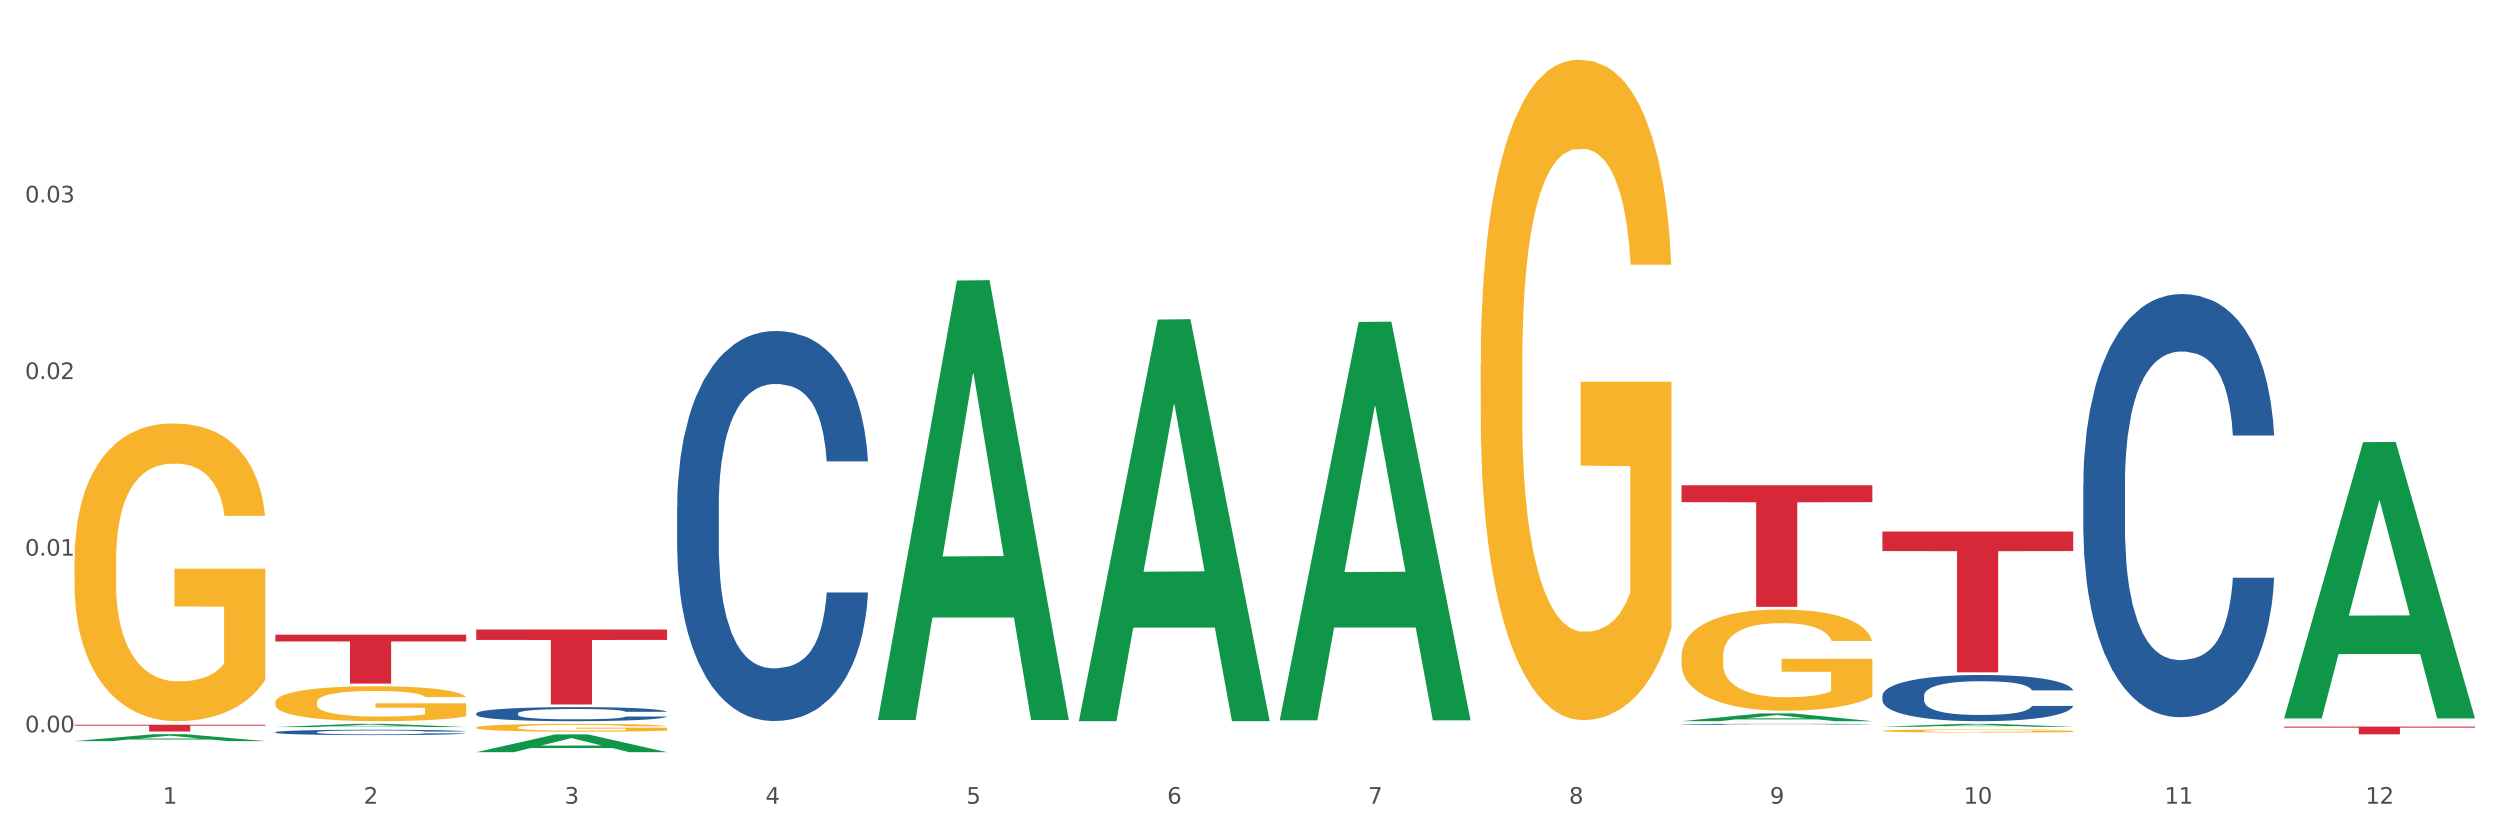 <?xml version="1.0" encoding="utf-8" standalone="no"?>
<!DOCTYPE svg PUBLIC "-//W3C//DTD SVG 1.1//EN"
  "http://www.w3.org/Graphics/SVG/1.1/DTD/svg11.dtd">
<svg xmlns:xlink="http://www.w3.org/1999/xlink" width="1080pt" height="360pt" viewBox="0 0 1080 360" xmlns="http://www.w3.org/2000/svg" version="1.1">
 <rect x="0" y="0" width="1080" height="360" fill="#333333" stroke="none"/>
 <defs>
  <style type="text/css">*{stroke-linejoin: round; stroke-linecap: butt}</style>
 </defs>
 <g id="figure_1">
  <g id="patch_1">
   <path d="M 0 360 
L 1080 360 
L 1080 0 
L 0 0 
z
" style="fill: #ffffff; stroke: #ffffff; stroke-linejoin: miter"/>
  </g>
  <g id="axes_1">
   <g id="matplotlib.axis_1">
    <g id="xtick_1">
     <g id="text_1">
      <!-- 1 -->
      <g style="fill: #4d4d4d" transform="translate(70.342 347.204) scale(0.096 -0.096)">
       <defs>
        <path id="DejaVuSans-31" d="M 794 531 
L 1825 531 
L 1825 4091 
L 703 3866 
L 703 4441 
L 1819 4666 
L 2450 4666 
L 2450 531 
L 3481 531 
L 3481 0 
L 794 0 
L 794 531 
z
" transform="scale(0.016)"/>
       </defs>
       <use xlink:href="#DejaVuSans-31"/>
      </g>
     </g>
    </g>
    <g id="xtick_2">
     <g id="text_2">
      <!-- 2 -->
      <g style="fill: #4d4d4d" transform="translate(157.122 347.204) scale(0.096 -0.096)">
       <defs>
        <path id="DejaVuSans-32" d="M 1228 531 
L 3431 531 
L 3431 0 
L 469 0 
L 469 531 
Q 828 903 1448 1529 
Q 2069 2156 2228 2338 
Q 2531 2678 2651 2914 
Q 2772 3150 2772 3378 
Q 2772 3750 2511 3984 
Q 2250 4219 1831 4219 
Q 1534 4219 1204 4116 
Q 875 4013 500 3803 
L 500 4441 
Q 881 4594 1212 4672 
Q 1544 4750 1819 4750 
Q 2544 4750 2975 4387 
Q 3406 4025 3406 3419 
Q 3406 3131 3298 2873 
Q 3191 2616 2906 2266 
Q 2828 2175 2409 1742 
Q 1991 1309 1228 531 
z
" transform="scale(0.016)"/>
       </defs>
       <use xlink:href="#DejaVuSans-32"/>
      </g>
     </g>
    </g>
    <g id="xtick_3">
     <g id="text_3">
      <!-- 3 -->
      <g style="fill: #4d4d4d" transform="translate(243.902 347.204) scale(0.096 -0.096)">
       <defs>
        <path id="DejaVuSans-33" d="M 2597 2516 
Q 3050 2419 3304 2112 
Q 3559 1806 3559 1356 
Q 3559 666 3084 287 
Q 2609 -91 1734 -91 
Q 1441 -91 1130 -33 
Q 819 25 488 141 
L 488 750 
Q 750 597 1062 519 
Q 1375 441 1716 441 
Q 2309 441 2620 675 
Q 2931 909 2931 1356 
Q 2931 1769 2642 2001 
Q 2353 2234 1838 2234 
L 1294 2234 
L 1294 2753 
L 1863 2753 
Q 2328 2753 2575 2939 
Q 2822 3125 2822 3475 
Q 2822 3834 2567 4026 
Q 2313 4219 1838 4219 
Q 1578 4219 1281 4162 
Q 984 4106 628 3988 
L 628 4550 
Q 988 4650 1302 4700 
Q 1616 4750 1894 4750 
Q 2613 4750 3031 4423 
Q 3450 4097 3450 3541 
Q 3450 3153 3228 2886 
Q 3006 2619 2597 2516 
z
" transform="scale(0.016)"/>
       </defs>
       <use xlink:href="#DejaVuSans-33"/>
      </g>
     </g>
    </g>
    <g id="xtick_4">
     <g id="text_4">
      <!-- 4 -->
      <g style="fill: #4d4d4d" transform="translate(330.683 347.204) scale(0.096 -0.096)">
       <defs>
        <path id="DejaVuSans-34" d="M 2419 4116 
L 825 1625 
L 2419 1625 
L 2419 4116 
z
M 2253 4666 
L 3047 4666 
L 3047 1625 
L 3713 1625 
L 3713 1100 
L 3047 1100 
L 3047 0 
L 2419 0 
L 2419 1100 
L 313 1100 
L 313 1709 
L 2253 4666 
z
" transform="scale(0.016)"/>
       </defs>
       <use xlink:href="#DejaVuSans-34"/>
      </g>
     </g>
    </g>
    <g id="xtick_5">
     <g id="text_5">
      <!-- 5 -->
      <g style="fill: #4d4d4d" transform="translate(417.463 347.204) scale(0.096 -0.096)">
       <defs>
        <path id="DejaVuSans-35" d="M 691 4666 
L 3169 4666 
L 3169 4134 
L 1269 4134 
L 1269 2991 
Q 1406 3038 1543 3061 
Q 1681 3084 1819 3084 
Q 2600 3084 3056 2656 
Q 3513 2228 3513 1497 
Q 3513 744 3044 326 
Q 2575 -91 1722 -91 
Q 1428 -91 1123 -41 
Q 819 9 494 109 
L 494 744 
Q 775 591 1075 516 
Q 1375 441 1709 441 
Q 2250 441 2565 725 
Q 2881 1009 2881 1497 
Q 2881 1984 2565 2268 
Q 2250 2553 1709 2553 
Q 1456 2553 1204 2497 
Q 953 2441 691 2322 
L 691 4666 
z
" transform="scale(0.016)"/>
       </defs>
       <use xlink:href="#DejaVuSans-35"/>
      </g>
     </g>
    </g>
    <g id="xtick_6">
     <g id="text_6">
      <!-- 6 -->
      <g style="fill: #4d4d4d" transform="translate(504.243 347.204) scale(0.096 -0.096)">
       <defs>
        <path id="DejaVuSans-36" d="M 2113 2584 
Q 1688 2584 1439 2293 
Q 1191 2003 1191 1497 
Q 1191 994 1439 701 
Q 1688 409 2113 409 
Q 2538 409 2786 701 
Q 3034 994 3034 1497 
Q 3034 2003 2786 2293 
Q 2538 2584 2113 2584 
z
M 3366 4563 
L 3366 3988 
Q 3128 4100 2886 4159 
Q 2644 4219 2406 4219 
Q 1781 4219 1451 3797 
Q 1122 3375 1075 2522 
Q 1259 2794 1537 2939 
Q 1816 3084 2150 3084 
Q 2853 3084 3261 2657 
Q 3669 2231 3669 1497 
Q 3669 778 3244 343 
Q 2819 -91 2113 -91 
Q 1303 -91 875 529 
Q 447 1150 447 2328 
Q 447 3434 972 4092 
Q 1497 4750 2381 4750 
Q 2619 4750 2861 4703 
Q 3103 4656 3366 4563 
z
" transform="scale(0.016)"/>
       </defs>
       <use xlink:href="#DejaVuSans-36"/>
      </g>
     </g>
    </g>
    <g id="xtick_7">
     <g id="text_7">
      <!-- 7 -->
      <g style="fill: #4d4d4d" transform="translate(591.024 347.204) scale(0.096 -0.096)">
       <defs>
        <path id="DejaVuSans-37" d="M 525 4666 
L 3525 4666 
L 3525 4397 
L 1831 0 
L 1172 0 
L 2766 4134 
L 525 4134 
L 525 4666 
z
" transform="scale(0.016)"/>
       </defs>
       <use xlink:href="#DejaVuSans-37"/>
      </g>
     </g>
    </g>
    <g id="xtick_8">
     <g id="text_8">
      <!-- 8 -->
      <g style="fill: #4d4d4d" transform="translate(677.804 347.204) scale(0.096 -0.096)">
       <defs>
        <path id="DejaVuSans-38" d="M 2034 2216 
Q 1584 2216 1326 1975 
Q 1069 1734 1069 1313 
Q 1069 891 1326 650 
Q 1584 409 2034 409 
Q 2484 409 2743 651 
Q 3003 894 3003 1313 
Q 3003 1734 2745 1975 
Q 2488 2216 2034 2216 
z
M 1403 2484 
Q 997 2584 770 2862 
Q 544 3141 544 3541 
Q 544 4100 942 4425 
Q 1341 4750 2034 4750 
Q 2731 4750 3128 4425 
Q 3525 4100 3525 3541 
Q 3525 3141 3298 2862 
Q 3072 2584 2669 2484 
Q 3125 2378 3379 2068 
Q 3634 1759 3634 1313 
Q 3634 634 3220 271 
Q 2806 -91 2034 -91 
Q 1263 -91 848 271 
Q 434 634 434 1313 
Q 434 1759 690 2068 
Q 947 2378 1403 2484 
z
M 1172 3481 
Q 1172 3119 1398 2916 
Q 1625 2713 2034 2713 
Q 2441 2713 2670 2916 
Q 2900 3119 2900 3481 
Q 2900 3844 2670 4047 
Q 2441 4250 2034 4250 
Q 1625 4250 1398 4047 
Q 1172 3844 1172 3481 
z
" transform="scale(0.016)"/>
       </defs>
       <use xlink:href="#DejaVuSans-38"/>
      </g>
     </g>
    </g>
    <g id="xtick_9">
     <g id="text_9">
      <!-- 9 -->
      <g style="fill: #4d4d4d" transform="translate(764.584 347.204) scale(0.096 -0.096)">
       <defs>
        <path id="DejaVuSans-39" d="M 703 97 
L 703 672 
Q 941 559 1184 500 
Q 1428 441 1663 441 
Q 2288 441 2617 861 
Q 2947 1281 2994 2138 
Q 2813 1869 2534 1725 
Q 2256 1581 1919 1581 
Q 1219 1581 811 2004 
Q 403 2428 403 3163 
Q 403 3881 828 4315 
Q 1253 4750 1959 4750 
Q 2769 4750 3195 4129 
Q 3622 3509 3622 2328 
Q 3622 1225 3098 567 
Q 2575 -91 1691 -91 
Q 1453 -91 1209 -44 
Q 966 3 703 97 
z
M 1959 2075 
Q 2384 2075 2632 2365 
Q 2881 2656 2881 3163 
Q 2881 3666 2632 3958 
Q 2384 4250 1959 4250 
Q 1534 4250 1286 3958 
Q 1038 3666 1038 3163 
Q 1038 2656 1286 2365 
Q 1534 2075 1959 2075 
z
" transform="scale(0.016)"/>
       </defs>
       <use xlink:href="#DejaVuSans-39"/>
      </g>
     </g>
    </g>
    <g id="xtick_10">
     <g id="text_10">
      <!-- 10 -->
      <g style="fill: #4d4d4d" transform="translate(848.311 347.204) scale(0.096 -0.096)">
       <defs>
        <path id="DejaVuSans-30" d="M 2034 4250 
Q 1547 4250 1301 3770 
Q 1056 3291 1056 2328 
Q 1056 1369 1301 889 
Q 1547 409 2034 409 
Q 2525 409 2770 889 
Q 3016 1369 3016 2328 
Q 3016 3291 2770 3770 
Q 2525 4250 2034 4250 
z
M 2034 4750 
Q 2819 4750 3233 4129 
Q 3647 3509 3647 2328 
Q 3647 1150 3233 529 
Q 2819 -91 2034 -91 
Q 1250 -91 836 529 
Q 422 1150 422 2328 
Q 422 3509 836 4129 
Q 1250 4750 2034 4750 
z
" transform="scale(0.016)"/>
       </defs>
       <use xlink:href="#DejaVuSans-31"/>
       <use xlink:href="#DejaVuSans-30" transform="translate(63.623 0)"/>
      </g>
     </g>
    </g>
    <g id="xtick_11">
     <g id="text_11">
      <!-- 11 -->
      <g style="fill: #4d4d4d" transform="translate(935.091 347.204) scale(0.096 -0.096)">
       <use xlink:href="#DejaVuSans-31"/>
       <use xlink:href="#DejaVuSans-31" transform="translate(63.623 0)"/>
      </g>
     </g>
    </g>
    <g id="xtick_12">
     <g id="text_12">
      <!-- 12 -->
      <g style="fill: #4d4d4d" transform="translate(1021.871 347.204) scale(0.096 -0.096)">
       <use xlink:href="#DejaVuSans-31"/>
       <use xlink:href="#DejaVuSans-32" transform="translate(63.623 0)"/>
      </g>
     </g>
    </g>
    <g id="xtick_13"/>
    <g id="xtick_14"/>
    <g id="xtick_15"/>
    <g id="xtick_16"/>
    <g id="xtick_17"/>
    <g id="xtick_18"/>
    <g id="xtick_19"/>
    <g id="xtick_20"/>
    <g id="xtick_21"/>
    <g id="xtick_22"/>
    <g id="xtick_23"/>
   </g>
   <g id="matplotlib.axis_2">
    <g id="ytick_1">
     <g id="text_13">
      <!-- 0.00 -->
      <g style="fill: #4d4d4d" transform="translate(10.8 316.353) scale(0.096 -0.096)">
       <defs>
        <path id="DejaVuSans-2e" d="M 684 794 
L 1344 794 
L 1344 0 
L 684 0 
L 684 794 
z
" transform="scale(0.016)"/>
       </defs>
       <use xlink:href="#DejaVuSans-30"/>
       <use xlink:href="#DejaVuSans-2e" transform="translate(63.623 0)"/>
       <use xlink:href="#DejaVuSans-30" transform="translate(95.41 0)"/>
       <use xlink:href="#DejaVuSans-30" transform="translate(159.033 0)"/>
      </g>
     </g>
    </g>
    <g id="ytick_2">
     <g id="text_14">
      <!-- 0.01 -->
      <g style="fill: #4d4d4d" transform="translate(10.8 240.053) scale(0.096 -0.096)">
       <use xlink:href="#DejaVuSans-30"/>
       <use xlink:href="#DejaVuSans-2e" transform="translate(63.623 0)"/>
       <use xlink:href="#DejaVuSans-30" transform="translate(95.41 0)"/>
       <use xlink:href="#DejaVuSans-31" transform="translate(159.033 0)"/>
      </g>
     </g>
    </g>
    <g id="ytick_3">
     <g id="text_15">
      <!-- 0.02 -->
      <g style="fill: #4d4d4d" transform="translate(10.8 163.753) scale(0.096 -0.096)">
       <use xlink:href="#DejaVuSans-30"/>
       <use xlink:href="#DejaVuSans-2e" transform="translate(63.623 0)"/>
       <use xlink:href="#DejaVuSans-30" transform="translate(95.41 0)"/>
       <use xlink:href="#DejaVuSans-32" transform="translate(159.033 0)"/>
      </g>
     </g>
    </g>
    <g id="ytick_4">
     <g id="text_16">
      <!-- 0.03 -->
      <g style="fill: #4d4d4d" transform="translate(10.8 87.453) scale(0.096 -0.096)">
       <use xlink:href="#DejaVuSans-30"/>
       <use xlink:href="#DejaVuSans-2e" transform="translate(63.623 0)"/>
       <use xlink:href="#DejaVuSans-30" transform="translate(95.41 0)"/>
       <use xlink:href="#DejaVuSans-33" transform="translate(159.033 0)"/>
      </g>
     </g>
    </g>
    <g id="ytick_5"/>
    <g id="ytick_6"/>
    <g id="ytick_7"/>
    <g id="ytick_8"/>
   </g>
   <g id="PolyCollection_1">
    <path d="M 32.175 320.152 
L 32.26 320.149 
L 66.256 317.185 
L 80.365 317.182 
L 114.616 320.157 
L 98.298 320.157 
L 90.904 319.464 
L 55.803 319.464 
L 55.548 319.476 
L 48.408 320.157 
L 32.175 320.157 
L 32.175 320.152 
L 60.222 319.051 
L 86.484 319.048 
L 73.481 317.816 
L 73.311 317.811 
L 73.141 317.819 
L 60.137 319.048 
L 60.222 319.051 
L 32.175 320.152 
z
" clip-path="url(#pd2d621c4f3)" style="fill: #109648"/>
    <path d="M 726.418 209.635 
L 808.859 209.635 
L 808.859 216.935 
L 776.429 216.984 
L 776.429 262.165 
L 758.652 262.165 
L 758.652 216.984 
L 726.418 216.935 
L 726.418 209.684 
L 726.418 209.635 
z
" clip-path="url(#pd2d621c4f3)" style="fill: #d62839"/>
    <path d="M 32.175 242.364 
L 32.272 242.247 
L 32.272 238.018 
L 32.467 234.376 
L 33.44 225.565 
L 34.9 218.282 
L 35.971 214.405 
L 37.042 211.233 
L 38.307 208.061 
L 39.864 204.772 
L 42.687 199.956 
L 44.439 197.489 
L 46.58 194.904 
L 50.474 191.145 
L 53.296 189.03 
L 56.216 187.268 
L 60.986 185.154 
L 64.1 184.214 
L 67.41 183.509 
L 71.4 183.039 
L 74.418 182.922 
L 81.036 183.274 
L 86.682 184.331 
L 89.407 185.154 
L 92.911 186.563 
L 94.76 187.503 
L 97.778 189.383 
L 100.892 191.85 
L 103.034 193.964 
L 106.246 197.959 
L 108.679 201.953 
L 110.918 206.887 
L 112.086 210.293 
L 112.962 213.465 
L 113.74 217.107 
L 114.519 222.863 
L 96.999 222.863 
L 96.318 218.752 
L 95.247 214.875 
L 93.69 211.116 
L 92.327 208.766 
L 89.991 205.829 
L 87.85 203.95 
L 85.611 202.54 
L 82.886 201.365 
L 80.744 200.778 
L 77.727 200.308 
L 71.79 200.426 
L 67.799 201.365 
L 65.074 202.54 
L 63.322 203.597 
L 61.764 204.772 
L 60.012 206.417 
L 57.968 208.884 
L 56.508 211.116 
L 55.048 213.935 
L 53.88 216.755 
L 52.81 220.044 
L 51.934 223.568 
L 51.252 227.21 
L 50.668 231.674 
L 50.182 239.075 
L 50.182 255.169 
L 50.376 258.811 
L 50.863 263.627 
L 51.447 267.269 
L 52.42 271.616 
L 53.296 274.553 
L 54.951 278.782 
L 56.8 282.306 
L 58.26 284.538 
L 59.72 286.418 
L 62.251 289.002 
L 65.074 291.117 
L 67.507 292.409 
L 70.816 293.584 
L 73.055 294.054 
L 75.002 294.289 
L 79.771 294.289 
L 83.178 293.936 
L 86.974 293.114 
L 89.894 292.057 
L 92.327 290.764 
L 95.052 288.65 
L 96.804 286.653 
L 96.804 262.1 
L 75.391 261.983 
L 75.391 245.654 
L 114.616 245.654 
L 114.616 293.584 
L 112.962 296.051 
L 111.112 298.283 
L 109.166 300.28 
L 106.246 302.747 
L 102.742 305.096 
L 99.627 306.741 
L 96.318 308.151 
L 92.424 309.443 
L 87.363 310.618 
L 84.248 311.088 
L 80.355 311.44 
L 75.78 311.558 
L 71.79 311.323 
L 67.896 310.735 
L 63.808 309.678 
L 59.818 308.151 
L 56.8 306.624 
L 53.783 304.744 
L 50.571 302.277 
L 48.04 299.927 
L 46.094 297.813 
L 43.952 295.111 
L 41.616 291.587 
L 39.864 288.415 
L 38.307 285.125 
L 36.652 280.896 
L 35.484 277.255 
L 34.316 272.673 
L 33.635 269.266 
L 32.856 263.98 
L 32.272 256.579 
L 32.175 242.364 
z
" clip-path="url(#pd2d621c4f3)" style="fill: #f7b32b"/>
    <path d="M 118.955 274.166 
L 201.397 274.166 
L 201.397 277.107 
L 168.967 277.127 
L 168.967 295.325 
L 151.189 295.325 
L 151.189 277.127 
L 118.955 277.107 
L 118.955 274.186 
L 118.955 274.166 
z
" clip-path="url(#pd2d621c4f3)" style="fill: #d62839"/>
    <path d="M 32.175 313.08 
L 114.616 313.08 
L 114.616 313.491 
L 82.187 313.493 
L 82.187 316.034 
L 64.409 316.034 
L 64.409 313.493 
L 32.175 313.491 
L 32.175 313.083 
L 32.175 313.08 
z
" clip-path="url(#pd2d621c4f3)" style="fill: #d62839"/>
    <path d="M 118.955 316.29 
L 119.053 316.288 
L 119.053 316.229 
L 119.345 316.148 
L 120.417 316.001 
L 121.781 315.889 
L 124.12 315.758 
L 125.387 315.703 
L 127.044 315.641 
L 130.454 315.542 
L 134.352 315.458 
L 137.081 315.411 
L 139.127 315.382 
L 143.707 315.329 
L 146.338 315.306 
L 149.067 315.287 
L 151.406 315.274 
L 155.304 315.259 
L 158.422 315.253 
L 162.028 315.251 
L 165.048 315.253 
L 169.044 315.261 
L 174.891 315.287 
L 177.132 315.301 
L 180.153 315.327 
L 183.271 315.36 
L 185.805 315.394 
L 188.728 315.443 
L 191.749 315.506 
L 194.673 315.587 
L 196.719 315.66 
L 198.376 315.739 
L 199.837 315.834 
L 200.909 315.937 
L 201.397 316.024 
L 183.564 316.024 
L 183.076 315.946 
L 182.102 315.861 
L 181.127 315.804 
L 180.055 315.758 
L 178.399 315.705 
L 176.937 315.671 
L 174.501 315.631 
L 172.26 315.606 
L 170.408 315.591 
L 168.167 315.578 
L 163.392 315.565 
L 159.981 315.565 
L 157.837 315.57 
L 155.206 315.58 
L 152.965 315.595 
L 150.334 315.62 
L 148.287 315.648 
L 146.241 315.684 
L 145.071 315.709 
L 143.317 315.756 
L 142.148 315.794 
L 140.589 315.859 
L 139.712 315.906 
L 138.153 316.026 
L 137.471 316.115 
L 137.178 316.176 
L 136.983 316.244 
L 136.983 316.573 
L 137.568 316.721 
L 138.055 316.784 
L 138.835 316.856 
L 140.297 316.949 
L 142.44 317.04 
L 144.682 317.106 
L 146.533 317.146 
L 148.287 317.175 
L 150.041 317.198 
L 152.185 317.22 
L 153.939 317.232 
L 156.57 317.245 
L 159.689 317.251 
L 162.125 317.251 
L 167.095 317.241 
L 169.336 317.23 
L 171.48 317.215 
L 173.819 317.192 
L 175.67 317.167 
L 176.742 317.148 
L 178.496 317.108 
L 179.861 317.065 
L 181.03 317.017 
L 181.81 316.975 
L 182.687 316.911 
L 183.369 316.839 
L 183.564 316.801 
L 201.397 316.801 
L 201.007 316.877 
L 200.325 316.951 
L 198.96 317.051 
L 197.889 317.108 
L 196.232 317.177 
L 194.478 317.237 
L 192.042 317.302 
L 189.8 317.351 
L 187.462 317.393 
L 184.928 317.431 
L 180.348 317.484 
L 178.691 317.498 
L 175.183 317.524 
L 172.454 317.539 
L 168.459 317.553 
L 164.366 317.562 
L 160.079 317.564 
L 156.278 317.56 
L 152.088 317.547 
L 149.457 317.534 
L 146.533 317.515 
L 143.123 317.486 
L 139.907 317.45 
L 136.886 317.408 
L 134.06 317.359 
L 131.429 317.304 
L 128.018 317.213 
L 125.484 317.125 
L 123.633 317.042 
L 122.366 316.972 
L 121.099 316.884 
L 120.417 316.822 
L 119.345 316.675 
L 118.955 316.537 
L 118.955 316.29 
z
" clip-path="url(#pd2d621c4f3)" style="fill: #255c99"/>
    <path d="M 205.736 308.206 
L 205.833 308.2 
L 205.833 308.045 
L 206.125 307.833 
L 207.197 307.444 
L 208.562 307.15 
L 210.9 306.805 
L 212.167 306.661 
L 213.824 306.499 
L 217.235 306.238 
L 221.133 306.016 
L 223.861 305.894 
L 225.907 305.816 
L 230.488 305.677 
L 233.119 305.616 
L 235.847 305.566 
L 238.186 305.532 
L 242.084 305.493 
L 245.202 305.477 
L 248.808 305.471 
L 251.829 305.477 
L 255.824 305.499 
L 261.671 305.566 
L 263.912 305.605 
L 266.933 305.671 
L 270.052 305.76 
L 272.585 305.849 
L 275.509 305.977 
L 278.53 306.144 
L 281.453 306.355 
L 283.499 306.549 
L 285.156 306.755 
L 286.618 307.005 
L 287.69 307.278 
L 288.177 307.505 
L 270.344 307.505 
L 269.857 307.3 
L 268.882 307.078 
L 267.908 306.927 
L 266.836 306.805 
L 265.179 306.666 
L 263.717 306.577 
L 261.281 306.472 
L 259.04 306.405 
L 257.188 306.366 
L 254.947 306.333 
L 250.172 306.299 
L 246.761 306.299 
L 244.618 306.31 
L 241.986 306.338 
L 239.745 306.377 
L 237.114 306.444 
L 235.068 306.516 
L 233.021 306.611 
L 231.852 306.677 
L 230.098 306.8 
L 228.928 306.9 
L 227.369 307.072 
L 226.492 307.194 
L 224.933 307.511 
L 224.251 307.745 
L 223.959 307.906 
L 223.764 308.084 
L 223.764 308.951 
L 224.348 309.34 
L 224.836 309.506 
L 225.615 309.695 
L 227.077 309.94 
L 229.221 310.179 
L 231.462 310.351 
L 233.314 310.457 
L 235.068 310.535 
L 236.822 310.596 
L 238.966 310.652 
L 240.72 310.685 
L 243.351 310.718 
L 246.469 310.735 
L 248.905 310.735 
L 253.875 310.707 
L 256.116 310.679 
L 258.26 310.64 
L 260.599 310.579 
L 262.451 310.513 
L 263.523 310.463 
L 265.277 310.357 
L 266.641 310.246 
L 267.81 310.118 
L 268.59 310.007 
L 269.467 309.84 
L 270.149 309.651 
L 270.344 309.551 
L 288.177 309.551 
L 287.787 309.751 
L 287.105 309.946 
L 285.741 310.207 
L 284.669 310.357 
L 283.012 310.54 
L 281.258 310.696 
L 278.822 310.868 
L 276.581 310.996 
L 274.242 311.107 
L 271.708 311.207 
L 267.128 311.346 
L 265.472 311.385 
L 261.963 311.452 
L 259.235 311.491 
L 255.239 311.53 
L 251.147 311.552 
L 246.859 311.558 
L 243.058 311.546 
L 238.868 311.513 
L 236.237 311.48 
L 233.314 311.43 
L 229.903 311.352 
L 226.687 311.257 
L 223.666 311.146 
L 220.84 311.018 
L 218.209 310.874 
L 214.798 310.635 
L 212.265 310.401 
L 210.413 310.185 
L 209.146 310.001 
L 207.88 309.768 
L 207.197 309.607 
L 206.125 309.217 
L 205.736 308.856 
L 205.736 308.206 
z
" clip-path="url(#pd2d621c4f3)" style="fill: #255c99"/>
    <path d="M 292.516 218.7 
L 292.613 218.547 
L 292.613 214.238 
L 292.906 208.39 
L 293.978 197.619 
L 295.342 189.463 
L 297.681 179.922 
L 298.948 175.921 
L 300.604 171.458 
L 304.015 164.226 
L 307.913 158.071 
L 310.641 154.685 
L 312.688 152.531 
L 317.268 148.684 
L 319.899 146.991 
L 322.628 145.606 
L 324.966 144.683 
L 328.864 143.606 
L 331.983 143.144 
L 335.588 142.99 
L 338.609 143.144 
L 342.604 143.76 
L 348.451 145.606 
L 350.693 146.683 
L 353.714 148.53 
L 356.832 150.992 
L 359.366 153.454 
L 362.289 156.994 
L 365.31 161.61 
L 368.233 167.458 
L 370.28 172.843 
L 371.936 178.537 
L 373.398 185.462 
L 374.47 193.002 
L 374.957 199.311 
L 357.124 199.311 
L 356.637 193.618 
L 355.663 187.462 
L 354.688 183.307 
L 353.616 179.922 
L 351.96 176.075 
L 350.498 173.613 
L 348.062 170.689 
L 345.82 168.842 
L 343.969 167.765 
L 341.727 166.842 
L 336.952 165.919 
L 333.542 165.919 
L 331.398 166.226 
L 328.767 166.996 
L 326.525 168.073 
L 323.894 169.92 
L 321.848 171.92 
L 319.802 174.536 
L 318.632 176.383 
L 316.878 179.768 
L 315.709 182.538 
L 314.15 187.308 
L 313.273 190.694 
L 311.713 199.465 
L 311.031 205.928 
L 310.739 210.391 
L 310.544 215.315 
L 310.544 239.321 
L 311.129 250.093 
L 311.616 254.709 
L 312.395 259.941 
L 313.857 266.712 
L 316.001 273.329 
L 318.242 278.099 
L 320.094 281.023 
L 321.848 283.177 
L 323.602 284.87 
L 325.746 286.409 
L 327.5 287.332 
L 330.131 288.255 
L 333.249 288.717 
L 335.686 288.717 
L 340.655 287.948 
L 342.897 287.178 
L 345.041 286.101 
L 347.379 284.408 
L 349.231 282.562 
L 350.303 281.177 
L 352.057 278.253 
L 353.421 275.175 
L 354.591 271.636 
L 355.37 268.558 
L 356.247 263.942 
L 356.929 258.71 
L 357.124 255.94 
L 374.957 255.94 
L 374.568 261.48 
L 373.885 266.866 
L 372.521 274.098 
L 371.449 278.253 
L 369.793 283.331 
L 368.038 287.64 
L 365.602 292.41 
L 363.361 295.95 
L 361.022 299.027 
L 358.489 301.797 
L 353.908 305.644 
L 352.252 306.721 
L 348.744 308.568 
L 346.015 309.645 
L 342.02 310.722 
L 337.927 311.338 
L 333.639 311.492 
L 329.839 311.184 
L 325.648 310.261 
L 323.017 309.337 
L 320.094 307.952 
L 316.683 305.798 
L 313.467 303.182 
L 310.447 300.104 
L 307.621 296.565 
L 304.989 292.564 
L 301.579 285.947 
L 299.045 279.484 
L 297.194 273.483 
L 295.927 268.405 
L 294.66 261.942 
L 293.978 257.479 
L 292.906 246.707 
L 292.516 236.705 
L 292.516 218.7 
z
" clip-path="url(#pd2d621c4f3)" style="fill: #255c99"/>
    <path d="M 726.418 312.903 
L 726.515 312.903 
L 726.515 312.892 
L 726.807 312.876 
L 727.879 312.848 
L 729.244 312.827 
L 731.582 312.802 
L 732.849 312.791 
L 734.506 312.78 
L 737.917 312.761 
L 741.815 312.745 
L 744.543 312.736 
L 746.589 312.73 
L 751.17 312.72 
L 753.801 312.716 
L 756.529 312.712 
L 758.868 312.71 
L 762.766 312.707 
L 765.884 312.706 
L 769.49 312.705 
L 772.511 312.706 
L 776.506 312.707 
L 782.353 312.712 
L 784.594 312.715 
L 787.615 312.72 
L 790.734 312.726 
L 793.267 312.733 
L 796.191 312.742 
L 799.212 312.754 
L 802.135 312.769 
L 804.181 312.783 
L 805.838 312.798 
L 807.3 312.816 
L 808.372 312.836 
L 808.859 312.853 
L 791.026 312.853 
L 790.539 312.838 
L 789.564 312.822 
L 788.59 312.811 
L 787.518 312.802 
L 785.861 312.792 
L 784.399 312.785 
L 781.963 312.778 
L 779.722 312.773 
L 777.87 312.77 
L 775.629 312.768 
L 770.854 312.765 
L 767.443 312.765 
L 765.3 312.766 
L 762.668 312.768 
L 760.427 312.771 
L 757.796 312.776 
L 755.75 312.781 
L 753.703 312.788 
L 752.534 312.793 
L 750.78 312.801 
L 749.61 312.809 
L 748.051 312.821 
L 747.174 312.83 
L 745.615 312.853 
L 744.933 312.87 
L 744.641 312.882 
L 744.446 312.894 
L 744.446 312.957 
L 745.03 312.985 
L 745.518 312.997 
L 746.297 313.011 
L 747.759 313.029 
L 749.903 313.046 
L 752.144 313.059 
L 753.996 313.066 
L 755.75 313.072 
L 757.504 313.076 
L 759.648 313.08 
L 761.402 313.083 
L 764.033 313.085 
L 767.151 313.086 
L 769.587 313.086 
L 774.557 313.084 
L 776.798 313.082 
L 778.942 313.08 
L 781.281 313.075 
L 783.133 313.07 
L 784.205 313.067 
L 785.959 313.059 
L 787.323 313.051 
L 788.492 313.042 
L 789.272 313.034 
L 790.149 313.022 
L 790.831 313.008 
L 791.026 313.001 
L 808.859 313.001 
L 808.469 313.015 
L 807.787 313.029 
L 806.423 313.048 
L 805.351 313.059 
L 803.694 313.072 
L 801.94 313.084 
L 799.504 313.096 
L 797.263 313.105 
L 794.924 313.113 
L 792.39 313.121 
L 787.81 313.131 
L 786.154 313.134 
L 782.645 313.138 
L 779.917 313.141 
L 775.921 313.144 
L 771.829 313.146 
L 767.541 313.146 
L 763.74 313.145 
L 759.55 313.143 
L 756.919 313.14 
L 753.996 313.137 
L 750.585 313.131 
L 747.369 313.124 
L 744.348 313.116 
L 741.522 313.107 
L 738.891 313.096 
L 735.48 313.079 
L 732.947 313.062 
L 731.095 313.047 
L 729.828 313.033 
L 728.562 313.016 
L 727.879 313.005 
L 726.807 312.977 
L 726.418 312.95 
L 726.418 312.903 
z
" clip-path="url(#pd2d621c4f3)" style="fill: #255c99"/>
    <path d="M 813.198 300.56 
L 813.295 300.542 
L 813.295 300.031 
L 813.588 299.338 
L 814.66 298.062 
L 816.024 297.095 
L 818.363 295.964 
L 819.63 295.49 
L 821.286 294.961 
L 824.697 294.104 
L 828.595 293.374 
L 831.323 292.973 
L 833.37 292.718 
L 837.95 292.262 
L 840.581 292.061 
L 843.31 291.897 
L 845.648 291.788 
L 849.546 291.66 
L 852.665 291.605 
L 856.27 291.587 
L 859.291 291.605 
L 863.286 291.678 
L 869.133 291.897 
L 871.375 292.025 
L 874.396 292.244 
L 877.514 292.536 
L 880.048 292.827 
L 882.971 293.247 
L 885.992 293.794 
L 888.915 294.487 
L 890.962 295.125 
L 892.618 295.8 
L 894.08 296.621 
L 895.152 297.514 
L 895.639 298.262 
L 877.806 298.262 
L 877.319 297.587 
L 876.345 296.858 
L 875.37 296.365 
L 874.298 295.964 
L 872.642 295.508 
L 871.18 295.216 
L 868.744 294.87 
L 866.502 294.651 
L 864.651 294.523 
L 862.409 294.414 
L 857.634 294.305 
L 854.224 294.305 
L 852.08 294.341 
L 849.449 294.432 
L 847.207 294.56 
L 844.576 294.779 
L 842.53 295.016 
L 840.484 295.326 
L 839.314 295.545 
L 837.56 295.946 
L 836.391 296.274 
L 834.832 296.84 
L 833.955 297.241 
L 832.395 298.28 
L 831.713 299.046 
L 831.421 299.575 
L 831.226 300.159 
L 831.226 303.004 
L 831.811 304.281 
L 832.298 304.828 
L 833.077 305.448 
L 834.539 306.25 
L 836.683 307.035 
L 838.924 307.6 
L 840.776 307.946 
L 842.53 308.202 
L 844.284 308.402 
L 846.428 308.585 
L 848.182 308.694 
L 850.813 308.804 
L 853.931 308.858 
L 856.368 308.858 
L 861.338 308.767 
L 863.579 308.676 
L 865.723 308.548 
L 868.061 308.348 
L 869.913 308.129 
L 870.985 307.965 
L 872.739 307.618 
L 874.103 307.253 
L 875.273 306.834 
L 876.052 306.469 
L 876.929 305.922 
L 877.611 305.302 
L 877.806 304.974 
L 895.639 304.974 
L 895.25 305.63 
L 894.567 306.269 
L 893.203 307.126 
L 892.131 307.618 
L 890.475 308.22 
L 888.72 308.731 
L 886.284 309.296 
L 884.043 309.715 
L 881.704 310.08 
L 879.171 310.409 
L 874.59 310.864 
L 872.934 310.992 
L 869.426 311.211 
L 866.697 311.339 
L 862.702 311.466 
L 858.609 311.539 
L 854.321 311.558 
L 850.521 311.521 
L 846.33 311.412 
L 843.699 311.302 
L 840.776 311.138 
L 837.365 310.883 
L 834.149 310.573 
L 831.129 310.208 
L 828.303 309.788 
L 825.671 309.314 
L 822.261 308.53 
L 819.727 307.764 
L 817.876 307.053 
L 816.609 306.451 
L 815.342 305.685 
L 814.66 305.156 
L 813.588 303.879 
L 813.198 302.694 
L 813.198 300.56 
z
" clip-path="url(#pd2d621c4f3)" style="fill: #255c99"/>
    <path d="M 899.978 209.174 
L 900.076 209.007 
L 900.076 204.332 
L 900.368 197.988 
L 901.44 186.3 
L 902.804 177.451 
L 905.143 167.1 
L 906.41 162.759 
L 908.067 157.917 
L 911.477 150.07 
L 915.375 143.391 
L 918.104 139.718 
L 920.15 137.381 
L 924.73 133.207 
L 927.361 131.37 
L 930.09 129.867 
L 932.429 128.866 
L 936.327 127.697 
L 939.445 127.196 
L 943.051 127.029 
L 946.071 127.196 
L 950.067 127.864 
L 955.914 129.867 
L 958.155 131.036 
L 961.176 133.04 
L 964.294 135.711 
L 966.828 138.382 
L 969.751 142.223 
L 972.772 147.231 
L 975.696 153.576 
L 977.742 159.42 
L 979.399 165.597 
L 980.86 173.11 
L 981.932 181.291 
L 982.42 188.137 
L 964.587 188.137 
L 964.099 181.959 
L 963.125 175.281 
L 962.15 170.773 
L 961.078 167.1 
L 959.422 162.926 
L 957.96 160.254 
L 955.524 157.082 
L 953.283 155.079 
L 951.431 153.91 
L 949.19 152.908 
L 944.415 151.906 
L 941.004 151.906 
L 938.86 152.24 
L 936.229 153.075 
L 933.988 154.244 
L 931.357 156.247 
L 929.31 158.418 
L 927.264 161.256 
L 926.095 163.26 
L 924.34 166.933 
L 923.171 169.938 
L 921.612 175.114 
L 920.735 178.787 
L 919.176 188.304 
L 918.494 195.316 
L 918.201 200.158 
L 918.006 205.501 
L 918.006 231.547 
L 918.591 243.234 
L 919.078 248.243 
L 919.858 253.92 
L 921.32 261.266 
L 923.463 268.445 
L 925.705 273.621 
L 927.556 276.793 
L 929.31 279.131 
L 931.064 280.967 
L 933.208 282.637 
L 934.962 283.639 
L 937.593 284.641 
L 940.712 285.142 
L 943.148 285.142 
L 948.118 284.307 
L 950.359 283.472 
L 952.503 282.303 
L 954.842 280.467 
L 956.693 278.463 
L 957.765 276.96 
L 959.519 273.788 
L 960.884 270.449 
L 962.053 266.609 
L 962.833 263.27 
L 963.71 258.261 
L 964.392 252.584 
L 964.587 249.579 
L 982.42 249.579 
L 982.03 255.589 
L 981.348 261.433 
L 979.983 269.28 
L 978.912 273.788 
L 977.255 279.298 
L 975.501 283.973 
L 973.065 289.149 
L 970.823 292.989 
L 968.485 296.328 
L 965.951 299.333 
L 961.371 303.507 
L 959.714 304.676 
L 956.206 306.68 
L 953.477 307.848 
L 949.482 309.017 
L 945.389 309.685 
L 941.102 309.852 
L 937.301 309.518 
L 933.111 308.516 
L 930.48 307.514 
L 927.556 306.012 
L 924.146 303.674 
L 920.93 300.836 
L 917.909 297.497 
L 915.083 293.657 
L 912.452 289.316 
L 909.041 282.136 
L 906.507 275.124 
L 904.656 268.612 
L 903.389 263.103 
L 902.122 256.09 
L 901.44 251.248 
L 900.368 239.561 
L 899.978 228.709 
L 899.978 209.174 
z
" clip-path="url(#pd2d621c4f3)" style="fill: #255c99"/>
    <path d="M 986.759 312.726 
L 986.856 312.726 
L 986.856 312.725 
L 987.148 312.723 
L 988.22 312.72 
L 989.585 312.718 
L 991.923 312.716 
L 993.19 312.714 
L 994.847 312.713 
L 998.258 312.711 
L 1002.156 312.709 
L 1004.884 312.709 
L 1006.93 312.708 
L 1011.511 312.707 
L 1014.142 312.706 
L 1016.87 312.706 
L 1019.209 312.706 
L 1023.107 312.705 
L 1026.225 312.705 
L 1029.831 312.705 
L 1032.852 312.705 
L 1036.847 312.706 
L 1042.694 312.706 
L 1044.935 312.706 
L 1047.956 312.707 
L 1051.075 312.708 
L 1053.608 312.708 
L 1056.532 312.709 
L 1059.553 312.71 
L 1062.476 312.712 
L 1064.522 312.714 
L 1066.179 312.715 
L 1067.641 312.717 
L 1068.713 312.719 
L 1069.2 312.721 
L 1051.367 312.721 
L 1050.88 312.719 
L 1049.905 312.718 
L 1048.931 312.717 
L 1047.859 312.716 
L 1046.202 312.714 
L 1044.74 312.714 
L 1042.304 312.713 
L 1040.063 312.712 
L 1038.211 312.712 
L 1035.97 312.712 
L 1031.195 312.712 
L 1027.784 312.712 
L 1025.641 312.712 
L 1023.009 312.712 
L 1020.768 312.712 
L 1018.137 312.713 
L 1016.091 312.713 
L 1014.044 312.714 
L 1012.875 312.715 
L 1011.121 312.716 
L 1009.951 312.716 
L 1008.392 312.718 
L 1007.515 312.719 
L 1005.956 312.721 
L 1005.274 312.723 
L 1004.982 312.724 
L 1004.787 312.725 
L 1004.787 312.732 
L 1005.371 312.735 
L 1005.859 312.736 
L 1006.638 312.738 
L 1008.1 312.74 
L 1010.244 312.742 
L 1012.485 312.743 
L 1014.337 312.744 
L 1016.091 312.744 
L 1017.845 312.745 
L 1019.989 312.745 
L 1021.743 312.745 
L 1024.374 312.746 
L 1027.492 312.746 
L 1029.928 312.746 
L 1034.898 312.746 
L 1037.139 312.745 
L 1039.283 312.745 
L 1041.622 312.745 
L 1043.474 312.744 
L 1044.546 312.744 
L 1046.3 312.743 
L 1047.664 312.742 
L 1048.833 312.741 
L 1049.613 312.74 
L 1050.49 312.739 
L 1051.172 312.737 
L 1051.367 312.737 
L 1069.2 312.737 
L 1068.81 312.738 
L 1068.128 312.74 
L 1066.764 312.742 
L 1065.692 312.743 
L 1064.035 312.744 
L 1062.281 312.746 
L 1059.845 312.747 
L 1057.604 312.748 
L 1055.265 312.749 
L 1052.731 312.749 
L 1048.151 312.751 
L 1046.495 312.751 
L 1042.986 312.751 
L 1040.258 312.752 
L 1036.262 312.752 
L 1032.17 312.752 
L 1027.882 312.752 
L 1024.081 312.752 
L 1019.891 312.752 
L 1017.26 312.752 
L 1014.337 312.751 
L 1010.926 312.751 
L 1007.71 312.75 
L 1004.689 312.749 
L 1001.863 312.748 
L 999.232 312.747 
L 995.821 312.745 
L 993.288 312.743 
L 991.436 312.742 
L 990.169 312.74 
L 988.903 312.738 
L 988.22 312.737 
L 987.148 312.734 
L 986.759 312.731 
L 986.759 312.726 
z
" clip-path="url(#pd2d621c4f3)" style="fill: #255c99"/>
    <path d="M 986.759 311.535 
L 986.856 311.535 
L 986.856 311.533 
L 987.051 311.532 
L 988.024 311.529 
L 989.484 311.527 
L 990.555 311.526 
L 991.625 311.525 
L 992.891 311.524 
L 994.448 311.522 
L 997.271 311.521 
L 999.023 311.52 
L 1001.164 311.519 
L 1005.057 311.518 
L 1007.88 311.517 
L 1010.8 311.517 
L 1015.569 311.516 
L 1018.684 311.516 
L 1021.993 311.515 
L 1025.984 311.515 
L 1029.001 311.515 
L 1035.62 311.515 
L 1041.265 311.516 
L 1043.991 311.516 
L 1047.495 311.516 
L 1049.344 311.517 
L 1052.361 311.517 
L 1055.476 311.518 
L 1057.617 311.519 
L 1060.829 311.52 
L 1063.263 311.522 
L 1065.501 311.523 
L 1066.669 311.524 
L 1067.545 311.525 
L 1068.324 311.527 
L 1069.103 311.528 
L 1051.583 311.528 
L 1050.901 311.527 
L 1049.831 311.526 
L 1048.273 311.525 
L 1046.911 311.524 
L 1044.575 311.523 
L 1042.433 311.522 
L 1040.195 311.522 
L 1037.469 311.521 
L 1035.328 311.521 
L 1032.311 311.521 
L 1026.373 311.521 
L 1022.383 311.521 
L 1019.657 311.522 
L 1017.905 311.522 
L 1016.348 311.522 
L 1014.596 311.523 
L 1012.552 311.524 
L 1011.092 311.525 
L 1009.632 311.525 
L 1008.464 311.526 
L 1007.393 311.527 
L 1006.517 311.529 
L 1005.836 311.53 
L 1005.252 311.531 
L 1004.765 311.534 
L 1004.765 311.539 
L 1004.96 311.54 
L 1005.447 311.542 
L 1006.031 311.543 
L 1007.004 311.544 
L 1007.88 311.545 
L 1009.535 311.547 
L 1011.384 311.548 
L 1012.844 311.549 
L 1014.304 311.549 
L 1016.835 311.55 
L 1019.657 311.551 
L 1022.091 311.551 
L 1025.4 311.552 
L 1027.639 311.552 
L 1029.585 311.552 
L 1034.355 311.552 
L 1037.761 311.552 
L 1041.557 311.551 
L 1044.477 311.551 
L 1046.911 311.551 
L 1049.636 311.55 
L 1051.388 311.549 
L 1051.388 311.541 
L 1029.975 311.541 
L 1029.975 311.536 
L 1069.2 311.536 
L 1069.2 311.552 
L 1067.545 311.552 
L 1065.696 311.553 
L 1063.749 311.554 
L 1060.829 311.555 
L 1057.325 311.555 
L 1054.211 311.556 
L 1050.901 311.556 
L 1047.008 311.557 
L 1041.947 311.557 
L 1038.832 311.557 
L 1034.939 311.557 
L 1030.364 311.558 
L 1026.373 311.557 
L 1022.48 311.557 
L 1018.392 311.557 
L 1014.401 311.556 
L 1011.384 311.556 
L 1008.367 311.555 
L 1005.155 311.554 
L 1002.624 311.554 
L 1000.677 311.553 
L 998.536 311.552 
L 996.2 311.551 
L 994.448 311.55 
L 992.891 311.549 
L 991.236 311.547 
L 990.068 311.546 
L 988.9 311.545 
L 988.219 311.544 
L 987.44 311.542 
L 986.856 311.539 
L 986.759 311.535 
z
" clip-path="url(#pd2d621c4f3)" style="fill: #f7b32b"/>
    <path d="M 813.198 315.73 
L 813.295 315.729 
L 813.295 315.686 
L 813.49 315.648 
L 814.463 315.558 
L 815.923 315.483 
L 816.994 315.443 
L 818.065 315.41 
L 819.33 315.378 
L 820.887 315.344 
L 823.71 315.294 
L 825.462 315.269 
L 827.603 315.242 
L 831.497 315.204 
L 834.319 315.182 
L 837.239 315.164 
L 842.009 315.142 
L 845.123 315.132 
L 848.433 315.125 
L 852.423 315.12 
L 855.441 315.119 
L 862.059 315.123 
L 867.705 315.134 
L 870.43 315.142 
L 873.934 315.157 
L 875.783 315.166 
L 878.801 315.186 
L 881.915 315.211 
L 884.057 315.233 
L 887.269 315.274 
L 889.702 315.315 
L 891.941 315.366 
L 893.109 315.401 
L 893.985 315.433 
L 894.763 315.471 
L 895.542 315.53 
L 878.022 315.53 
L 877.341 315.487 
L 876.27 315.448 
L 874.713 315.409 
L 873.35 315.385 
L 871.014 315.355 
L 868.873 315.335 
L 866.634 315.321 
L 863.909 315.309 
L 861.767 315.303 
L 858.75 315.298 
L 852.813 315.299 
L 848.822 315.309 
L 846.097 315.321 
L 844.345 315.332 
L 842.787 315.344 
L 841.035 315.361 
L 838.991 315.386 
L 837.531 315.409 
L 836.071 315.438 
L 834.903 315.467 
L 833.833 315.501 
L 832.957 315.537 
L 832.275 315.574 
L 831.691 315.62 
L 831.205 315.696 
L 831.205 315.862 
L 831.399 315.899 
L 831.886 315.949 
L 832.47 315.986 
L 833.443 316.031 
L 834.319 316.061 
L 835.974 316.105 
L 837.823 316.141 
L 839.283 316.164 
L 840.743 316.183 
L 843.274 316.21 
L 846.097 316.231 
L 848.53 316.245 
L 851.839 316.257 
L 854.078 316.262 
L 856.025 316.264 
L 860.794 316.264 
L 864.201 316.26 
L 867.997 316.252 
L 870.917 316.241 
L 873.35 316.228 
L 876.075 316.206 
L 877.827 316.185 
L 877.827 315.933 
L 856.414 315.932 
L 856.414 315.764 
L 895.639 315.764 
L 895.639 316.257 
L 893.985 316.282 
L 892.135 316.305 
L 890.189 316.326 
L 887.269 316.351 
L 883.765 316.375 
L 880.65 316.392 
L 877.341 316.406 
L 873.447 316.42 
L 868.386 316.432 
L 865.271 316.437 
L 861.378 316.44 
L 856.803 316.441 
L 852.813 316.439 
L 848.919 316.433 
L 844.831 316.422 
L 840.841 316.406 
L 837.823 316.391 
L 834.806 316.371 
L 831.594 316.346 
L 829.063 316.322 
L 827.117 316.3 
L 824.975 316.272 
L 822.639 316.236 
L 820.887 316.204 
L 819.33 316.17 
L 817.675 316.126 
L 816.507 316.089 
L 815.339 316.042 
L 814.658 316.007 
L 813.879 315.952 
L 813.295 315.876 
L 813.198 315.73 
z
" clip-path="url(#pd2d621c4f3)" style="fill: #f7b32b"/>
    <path d="M 726.418 283.522 
L 726.515 283.483 
L 726.515 282.045 
L 726.71 280.806 
L 727.683 277.811 
L 729.143 275.335 
L 730.214 274.017 
L 731.284 272.938 
L 732.55 271.86 
L 734.107 270.741 
L 736.93 269.104 
L 738.682 268.265 
L 740.823 267.386 
L 744.716 266.108 
L 747.539 265.389 
L 750.459 264.79 
L 755.228 264.071 
L 758.343 263.752 
L 761.652 263.512 
L 765.643 263.352 
L 768.66 263.312 
L 775.279 263.432 
L 780.924 263.792 
L 783.65 264.071 
L 787.154 264.551 
L 789.003 264.87 
L 792.02 265.509 
L 795.135 266.348 
L 797.276 267.067 
L 800.488 268.425 
L 802.922 269.783 
L 805.16 271.46 
L 806.328 272.619 
L 807.204 273.697 
L 807.983 274.935 
L 808.762 276.892 
L 791.242 276.892 
L 790.56 275.494 
L 789.49 274.176 
L 787.932 272.898 
L 786.57 272.099 
L 784.234 271.101 
L 782.092 270.462 
L 779.854 269.983 
L 777.128 269.583 
L 774.987 269.383 
L 771.97 269.224 
L 766.032 269.264 
L 762.042 269.583 
L 759.316 269.983 
L 757.564 270.342 
L 756.007 270.741 
L 754.255 271.301 
L 752.211 272.139 
L 750.751 272.898 
L 749.291 273.857 
L 748.123 274.815 
L 747.052 275.934 
L 746.176 277.132 
L 745.495 278.37 
L 744.911 279.888 
L 744.424 282.404 
L 744.424 287.876 
L 744.619 289.114 
L 745.106 290.752 
L 745.69 291.99 
L 746.663 293.468 
L 747.539 294.466 
L 749.194 295.904 
L 751.043 297.102 
L 752.503 297.861 
L 753.963 298.5 
L 756.494 299.379 
L 759.316 300.098 
L 761.75 300.537 
L 765.059 300.937 
L 767.298 301.096 
L 769.244 301.176 
L 774.014 301.176 
L 777.42 301.057 
L 781.216 300.777 
L 784.136 300.417 
L 786.57 299.978 
L 789.295 299.259 
L 791.047 298.58 
L 791.047 290.233 
L 769.634 290.193 
L 769.634 284.641 
L 808.859 284.641 
L 808.859 300.937 
L 807.204 301.775 
L 805.355 302.534 
L 803.408 303.213 
L 800.488 304.052 
L 796.984 304.851 
L 793.87 305.41 
L 790.56 305.889 
L 786.667 306.329 
L 781.606 306.728 
L 778.491 306.888 
L 774.598 307.008 
L 770.023 307.048 
L 766.032 306.968 
L 762.139 306.768 
L 758.051 306.409 
L 754.06 305.889 
L 751.043 305.37 
L 748.026 304.731 
L 744.814 303.892 
L 742.283 303.093 
L 740.336 302.375 
L 738.195 301.456 
L 735.859 300.258 
L 734.107 299.179 
L 732.55 298.061 
L 730.895 296.623 
L 729.727 295.385 
L 728.559 293.827 
L 727.878 292.669 
L 727.099 290.872 
L 726.515 288.355 
L 726.418 283.522 
z
" clip-path="url(#pd2d621c4f3)" style="fill: #f7b32b"/>
    <path d="M 639.637 157.62 
L 639.735 157.36 
L 639.735 147.978 
L 639.929 139.9 
L 640.903 120.355 
L 642.363 104.198 
L 643.433 95.599 
L 644.504 88.563 
L 645.769 81.527 
L 647.327 74.23 
L 650.149 63.546 
L 651.901 58.073 
L 654.043 52.34 
L 657.936 44.001 
L 660.759 39.31 
L 663.679 35.401 
L 668.448 30.711 
L 671.563 28.626 
L 674.872 27.062 
L 678.863 26.02 
L 681.88 25.759 
L 688.499 26.541 
L 694.144 28.887 
L 696.869 30.711 
L 700.373 33.838 
L 702.223 35.923 
L 705.24 40.092 
L 708.355 45.565 
L 710.496 50.255 
L 713.708 59.116 
L 716.141 67.976 
L 718.38 78.921 
L 719.548 86.478 
L 720.424 93.514 
L 721.203 101.592 
L 721.981 114.362 
L 704.461 114.362 
L 703.78 105.241 
L 702.709 96.641 
L 701.152 88.302 
L 699.789 83.09 
L 697.453 76.575 
L 695.312 72.406 
L 693.073 69.279 
L 690.348 66.673 
L 688.207 65.37 
L 685.189 64.327 
L 679.252 64.588 
L 675.261 66.673 
L 672.536 69.279 
L 670.784 71.624 
L 669.227 74.23 
L 667.475 77.878 
L 665.431 83.351 
L 663.971 88.302 
L 662.511 94.556 
L 661.343 100.811 
L 660.272 108.107 
L 659.396 115.925 
L 658.715 124.004 
L 658.131 133.906 
L 657.644 150.324 
L 657.644 186.025 
L 657.839 194.103 
L 658.325 204.788 
L 658.909 212.866 
L 659.883 222.508 
L 660.759 229.023 
L 662.413 238.404 
L 664.263 246.222 
L 665.723 251.173 
L 667.183 255.343 
L 669.713 261.076 
L 672.536 265.767 
L 674.969 268.633 
L 678.279 271.239 
L 680.517 272.282 
L 682.464 272.803 
L 687.233 272.803 
L 690.64 272.021 
L 694.436 270.197 
L 697.356 267.851 
L 699.789 264.985 
L 702.515 260.294 
L 704.267 255.864 
L 704.267 201.4 
L 682.853 201.139 
L 682.853 164.917 
L 722.079 164.917 
L 722.079 271.239 
L 720.424 276.712 
L 718.575 281.663 
L 716.628 286.093 
L 713.708 291.566 
L 710.204 296.777 
L 707.089 300.426 
L 703.78 303.553 
L 699.887 306.419 
L 694.825 309.025 
L 691.711 310.068 
L 687.817 310.85 
L 683.243 311.11 
L 679.252 310.589 
L 675.359 309.286 
L 671.271 306.941 
L 667.28 303.553 
L 664.263 300.165 
L 661.245 295.996 
L 658.033 290.523 
L 655.503 285.311 
L 653.556 280.621 
L 651.415 274.627 
L 649.079 266.809 
L 647.327 259.773 
L 645.769 252.476 
L 644.115 243.095 
L 642.947 235.017 
L 641.779 224.853 
L 641.097 217.296 
L 640.319 205.569 
L 639.735 189.152 
L 639.637 157.62 
z
" clip-path="url(#pd2d621c4f3)" style="fill: #f7b32b"/>
    <path d="M 205.736 314.277 
L 205.833 314.273 
L 205.833 314.162 
L 206.028 314.065 
L 207.001 313.832 
L 208.461 313.64 
L 209.532 313.537 
L 210.602 313.454 
L 211.868 313.37 
L 213.425 313.283 
L 216.248 313.156 
L 218 313.09 
L 220.141 313.022 
L 224.034 312.923 
L 226.857 312.867 
L 229.777 312.82 
L 234.546 312.764 
L 237.661 312.739 
L 240.97 312.721 
L 244.961 312.708 
L 247.978 312.705 
L 254.597 312.715 
L 260.242 312.743 
L 262.968 312.764 
L 266.472 312.802 
L 268.321 312.826 
L 271.338 312.876 
L 274.453 312.941 
L 276.594 312.997 
L 279.806 313.103 
L 282.24 313.208 
L 284.478 313.339 
L 285.646 313.429 
L 286.522 313.513 
L 287.301 313.609 
L 288.08 313.761 
L 270.56 313.761 
L 269.878 313.652 
L 268.808 313.55 
L 267.25 313.451 
L 265.888 313.388 
L 263.552 313.311 
L 261.41 313.261 
L 259.172 313.224 
L 256.446 313.193 
L 254.305 313.177 
L 251.288 313.165 
L 245.35 313.168 
L 241.36 313.193 
L 238.634 313.224 
L 236.882 313.252 
L 235.325 313.283 
L 233.573 313.326 
L 231.529 313.392 
L 230.069 313.451 
L 228.609 313.525 
L 227.441 313.6 
L 226.37 313.687 
L 225.494 313.78 
L 224.813 313.876 
L 224.229 313.994 
L 223.742 314.19 
L 223.742 314.615 
L 223.937 314.711 
L 224.424 314.839 
L 225.008 314.935 
L 225.981 315.05 
L 226.857 315.127 
L 228.512 315.239 
L 230.361 315.332 
L 231.821 315.391 
L 233.281 315.441 
L 235.812 315.509 
L 238.634 315.565 
L 241.068 315.599 
L 244.377 315.63 
L 246.616 315.643 
L 248.562 315.649 
L 253.332 315.649 
L 256.738 315.64 
L 260.534 315.618 
L 263.454 315.59 
L 265.888 315.556 
L 268.613 315.5 
L 270.365 315.447 
L 270.365 314.798 
L 248.952 314.795 
L 248.952 314.363 
L 288.177 314.363 
L 288.177 315.63 
L 286.522 315.696 
L 284.673 315.755 
L 282.726 315.807 
L 279.806 315.873 
L 276.302 315.935 
L 273.188 315.978 
L 269.878 316.015 
L 265.985 316.05 
L 260.924 316.081 
L 257.809 316.093 
L 253.916 316.102 
L 249.341 316.105 
L 245.35 316.099 
L 241.457 316.084 
L 237.369 316.056 
L 233.378 316.015 
L 230.361 315.975 
L 227.344 315.925 
L 224.132 315.86 
L 221.601 315.798 
L 219.654 315.742 
L 217.513 315.671 
L 215.177 315.578 
L 213.425 315.494 
L 211.868 315.407 
L 210.213 315.295 
L 209.045 315.199 
L 207.877 315.078 
L 207.196 314.988 
L 206.417 314.848 
L 205.833 314.652 
L 205.736 314.277 
z
" clip-path="url(#pd2d621c4f3)" style="fill: #f7b32b"/>
    <path d="M 118.955 303.444 
L 119.053 303.43 
L 119.053 302.934 
L 119.247 302.507 
L 120.221 301.474 
L 121.681 300.619 
L 122.751 300.165 
L 123.822 299.793 
L 125.087 299.421 
L 126.645 299.035 
L 129.467 298.47 
L 131.219 298.181 
L 133.361 297.878 
L 137.254 297.437 
L 140.077 297.189 
L 142.997 296.983 
L 147.766 296.735 
L 150.881 296.624 
L 154.19 296.542 
L 158.181 296.487 
L 161.198 296.473 
L 167.817 296.514 
L 173.462 296.638 
L 176.187 296.735 
L 179.691 296.9 
L 181.541 297.01 
L 184.558 297.231 
L 187.673 297.52 
L 189.814 297.768 
L 193.026 298.236 
L 195.459 298.705 
L 197.698 299.283 
L 198.866 299.683 
L 199.742 300.055 
L 200.521 300.482 
L 201.299 301.157 
L 183.779 301.157 
L 183.098 300.675 
L 182.027 300.22 
L 180.47 299.779 
L 179.107 299.504 
L 176.771 299.159 
L 174.63 298.939 
L 172.391 298.773 
L 169.666 298.636 
L 167.525 298.567 
L 164.507 298.512 
L 158.57 298.526 
L 154.579 298.636 
L 151.854 298.773 
L 150.102 298.897 
L 148.545 299.035 
L 146.793 299.228 
L 144.749 299.517 
L 143.289 299.779 
L 141.829 300.11 
L 140.661 300.44 
L 139.59 300.826 
L 138.714 301.239 
L 138.033 301.666 
L 137.449 302.19 
L 136.962 303.058 
L 136.962 304.945 
L 137.157 305.372 
L 137.643 305.937 
L 138.227 306.364 
L 139.201 306.874 
L 140.077 307.218 
L 141.731 307.714 
L 143.581 308.127 
L 145.041 308.389 
L 146.501 308.609 
L 149.031 308.913 
L 151.854 309.161 
L 154.287 309.312 
L 157.597 309.45 
L 159.835 309.505 
L 161.782 309.532 
L 166.551 309.532 
L 169.958 309.491 
L 173.754 309.395 
L 176.674 309.271 
L 179.107 309.119 
L 181.833 308.871 
L 183.585 308.637 
L 183.585 305.758 
L 162.171 305.744 
L 162.171 303.829 
L 201.397 303.829 
L 201.397 309.45 
L 199.742 309.739 
L 197.893 310.001 
L 195.946 310.235 
L 193.026 310.524 
L 189.522 310.8 
L 186.407 310.993 
L 183.098 311.158 
L 179.205 311.31 
L 174.143 311.447 
L 171.029 311.502 
L 167.135 311.544 
L 162.561 311.558 
L 158.57 311.53 
L 154.677 311.461 
L 150.589 311.337 
L 146.598 311.158 
L 143.581 310.979 
L 140.563 310.759 
L 137.351 310.469 
L 134.821 310.194 
L 132.874 309.946 
L 130.733 309.629 
L 128.397 309.216 
L 126.645 308.844 
L 125.087 308.458 
L 123.433 307.962 
L 122.265 307.535 
L 121.097 306.998 
L 120.415 306.598 
L 119.637 305.978 
L 119.053 305.11 
L 118.955 303.444 
z
" clip-path="url(#pd2d621c4f3)" style="fill: #f7b32b"/>
    <path d="M 813.198 229.614 
L 895.639 229.614 
L 895.639 238.066 
L 863.21 238.124 
L 863.21 290.439 
L 845.432 290.439 
L 845.432 238.124 
L 813.198 238.066 
L 813.198 229.671 
L 813.198 229.614 
z
" clip-path="url(#pd2d621c4f3)" style="fill: #d62839"/>
    <path d="M 986.759 313.9 
L 1069.2 313.9 
L 1069.2 314.363 
L 1036.77 314.366 
L 1036.77 317.229 
L 1018.993 317.229 
L 1018.993 314.366 
L 986.759 314.363 
L 986.759 313.903 
L 986.759 313.9 
z
" clip-path="url(#pd2d621c4f3)" style="fill: #d62839"/>
    <path d="M 205.736 271.945 
L 288.177 271.945 
L 288.177 276.444 
L 255.747 276.475 
L 255.747 304.323 
L 237.97 304.323 
L 237.97 276.475 
L 205.736 276.444 
L 205.736 271.975 
L 205.736 271.945 
z
" clip-path="url(#pd2d621c4f3)" style="fill: #d62839"/>
    <path d="M 726.418 311.551 
L 726.503 311.548 
L 760.499 308.199 
L 774.608 308.195 
L 808.859 311.558 
L 792.541 311.558 
L 785.146 310.775 
L 750.045 310.775 
L 749.79 310.787 
L 742.651 311.558 
L 726.418 311.558 
L 726.418 311.551 
L 754.465 310.307 
L 780.727 310.304 
L 767.723 308.912 
L 767.553 308.906 
L 767.383 308.915 
L 754.38 310.304 
L 754.465 310.307 
L 726.418 311.551 
z
" clip-path="url(#pd2d621c4f3)" style="fill: #109648"/>
    <path d="M 552.857 310.869 
L 552.942 310.708 
L 586.938 139.095 
L 601.047 138.933 
L 635.298 311.193 
L 618.98 311.193 
L 611.586 271.08 
L 576.485 271.08 
L 576.23 271.727 
L 569.09 311.193 
L 552.857 311.193 
L 552.857 310.869 
L 580.904 247.141 
L 607.166 246.98 
L 594.163 175.65 
L 593.993 175.326 
L 593.823 175.811 
L 580.819 246.98 
L 580.904 247.141 
L 552.857 310.869 
z
" clip-path="url(#pd2d621c4f3)" style="fill: #109648"/>
    <path d="M 466.077 311.231 
L 466.162 311.068 
L 500.158 138.046 
L 514.267 137.883 
L 548.518 311.558 
L 532.2 311.558 
L 524.805 271.115 
L 489.704 271.115 
L 489.449 271.767 
L 482.31 311.558 
L 466.077 311.558 
L 466.077 311.231 
L 494.124 246.98 
L 520.386 246.817 
L 507.382 174.901 
L 507.212 174.575 
L 507.042 175.064 
L 494.039 246.817 
L 494.124 246.98 
L 466.077 311.231 
z
" clip-path="url(#pd2d621c4f3)" style="fill: #109648"/>
    <path d="M 379.296 310.681 
L 379.381 310.503 
L 413.378 121.196 
L 427.486 121.018 
L 461.738 311.038 
L 445.419 311.038 
L 438.025 266.789 
L 402.924 266.789 
L 402.669 267.503 
L 395.53 311.038 
L 379.296 311.038 
L 379.296 310.681 
L 407.343 240.382 
L 433.606 240.204 
L 420.602 161.52 
L 420.432 161.163 
L 420.262 161.698 
L 407.258 240.204 
L 407.343 240.382 
L 379.296 310.681 
z
" clip-path="url(#pd2d621c4f3)" style="fill: #109648"/>
    <path d="M 205.736 324.935 
L 205.821 324.928 
L 239.817 317.26 
L 253.926 317.253 
L 288.177 324.95 
L 271.859 324.95 
L 264.464 323.157 
L 229.363 323.157 
L 229.108 323.186 
L 221.969 324.95 
L 205.736 324.95 
L 205.736 324.935 
L 233.783 322.088 
L 260.045 322.081 
L 247.041 318.894 
L 246.871 318.879 
L 246.701 318.901 
L 233.698 322.081 
L 233.783 322.088 
L 205.736 324.935 
z
" clip-path="url(#pd2d621c4f3)" style="fill: #109648"/>
    <path d="M 118.955 314.1 
L 119.04 314.099 
L 153.037 312.707 
L 167.145 312.705 
L 201.397 314.103 
L 185.078 314.103 
L 177.684 313.777 
L 142.583 313.777 
L 142.328 313.783 
L 135.189 314.103 
L 118.955 314.103 
L 118.955 314.1 
L 147.002 313.583 
L 173.265 313.582 
L 160.261 313.003 
L 160.091 313.001 
L 159.921 313.004 
L 146.917 313.582 
L 147.002 313.583 
L 118.955 314.1 
z
" clip-path="url(#pd2d621c4f3)" style="fill: #109648"/>
    <path d="M 986.759 310.143 
L 986.844 310.031 
L 1020.84 191.018 
L 1034.949 190.905 
L 1069.2 310.368 
L 1052.882 310.368 
L 1045.487 282.549 
L 1010.386 282.549 
L 1010.131 282.998 
L 1002.992 310.368 
L 986.759 310.368 
L 986.759 310.143 
L 1014.806 265.948 
L 1041.068 265.836 
L 1028.064 216.368 
L 1027.894 216.144 
L 1027.724 216.48 
L 1014.721 265.836 
L 1014.806 265.948 
L 986.759 310.143 
z
" clip-path="url(#pd2d621c4f3)" style="fill: #109648"/>
    <path d="M 813.198 313.969 
L 813.283 313.968 
L 847.279 312.706 
L 861.388 312.705 
L 895.639 313.971 
L 879.321 313.971 
L 871.927 313.677 
L 836.826 313.677 
L 836.571 313.681 
L 829.431 313.971 
L 813.198 313.971 
L 813.198 313.969 
L 841.245 313.501 
L 867.507 313.499 
L 854.504 312.975 
L 854.334 312.973 
L 854.164 312.976 
L 841.16 313.499 
L 841.245 313.501 
L 813.198 313.969 
z
" clip-path="url(#pd2d621c4f3)" style="fill: #109648"/>
   </g>
  </g>
 </g>
 <defs>
  <clipPath id="pd2d621c4f3">
   <rect x="32.175" y="10.8" width="1037.025" height="329.109"/>
  </clipPath>
 </defs>
</svg>
